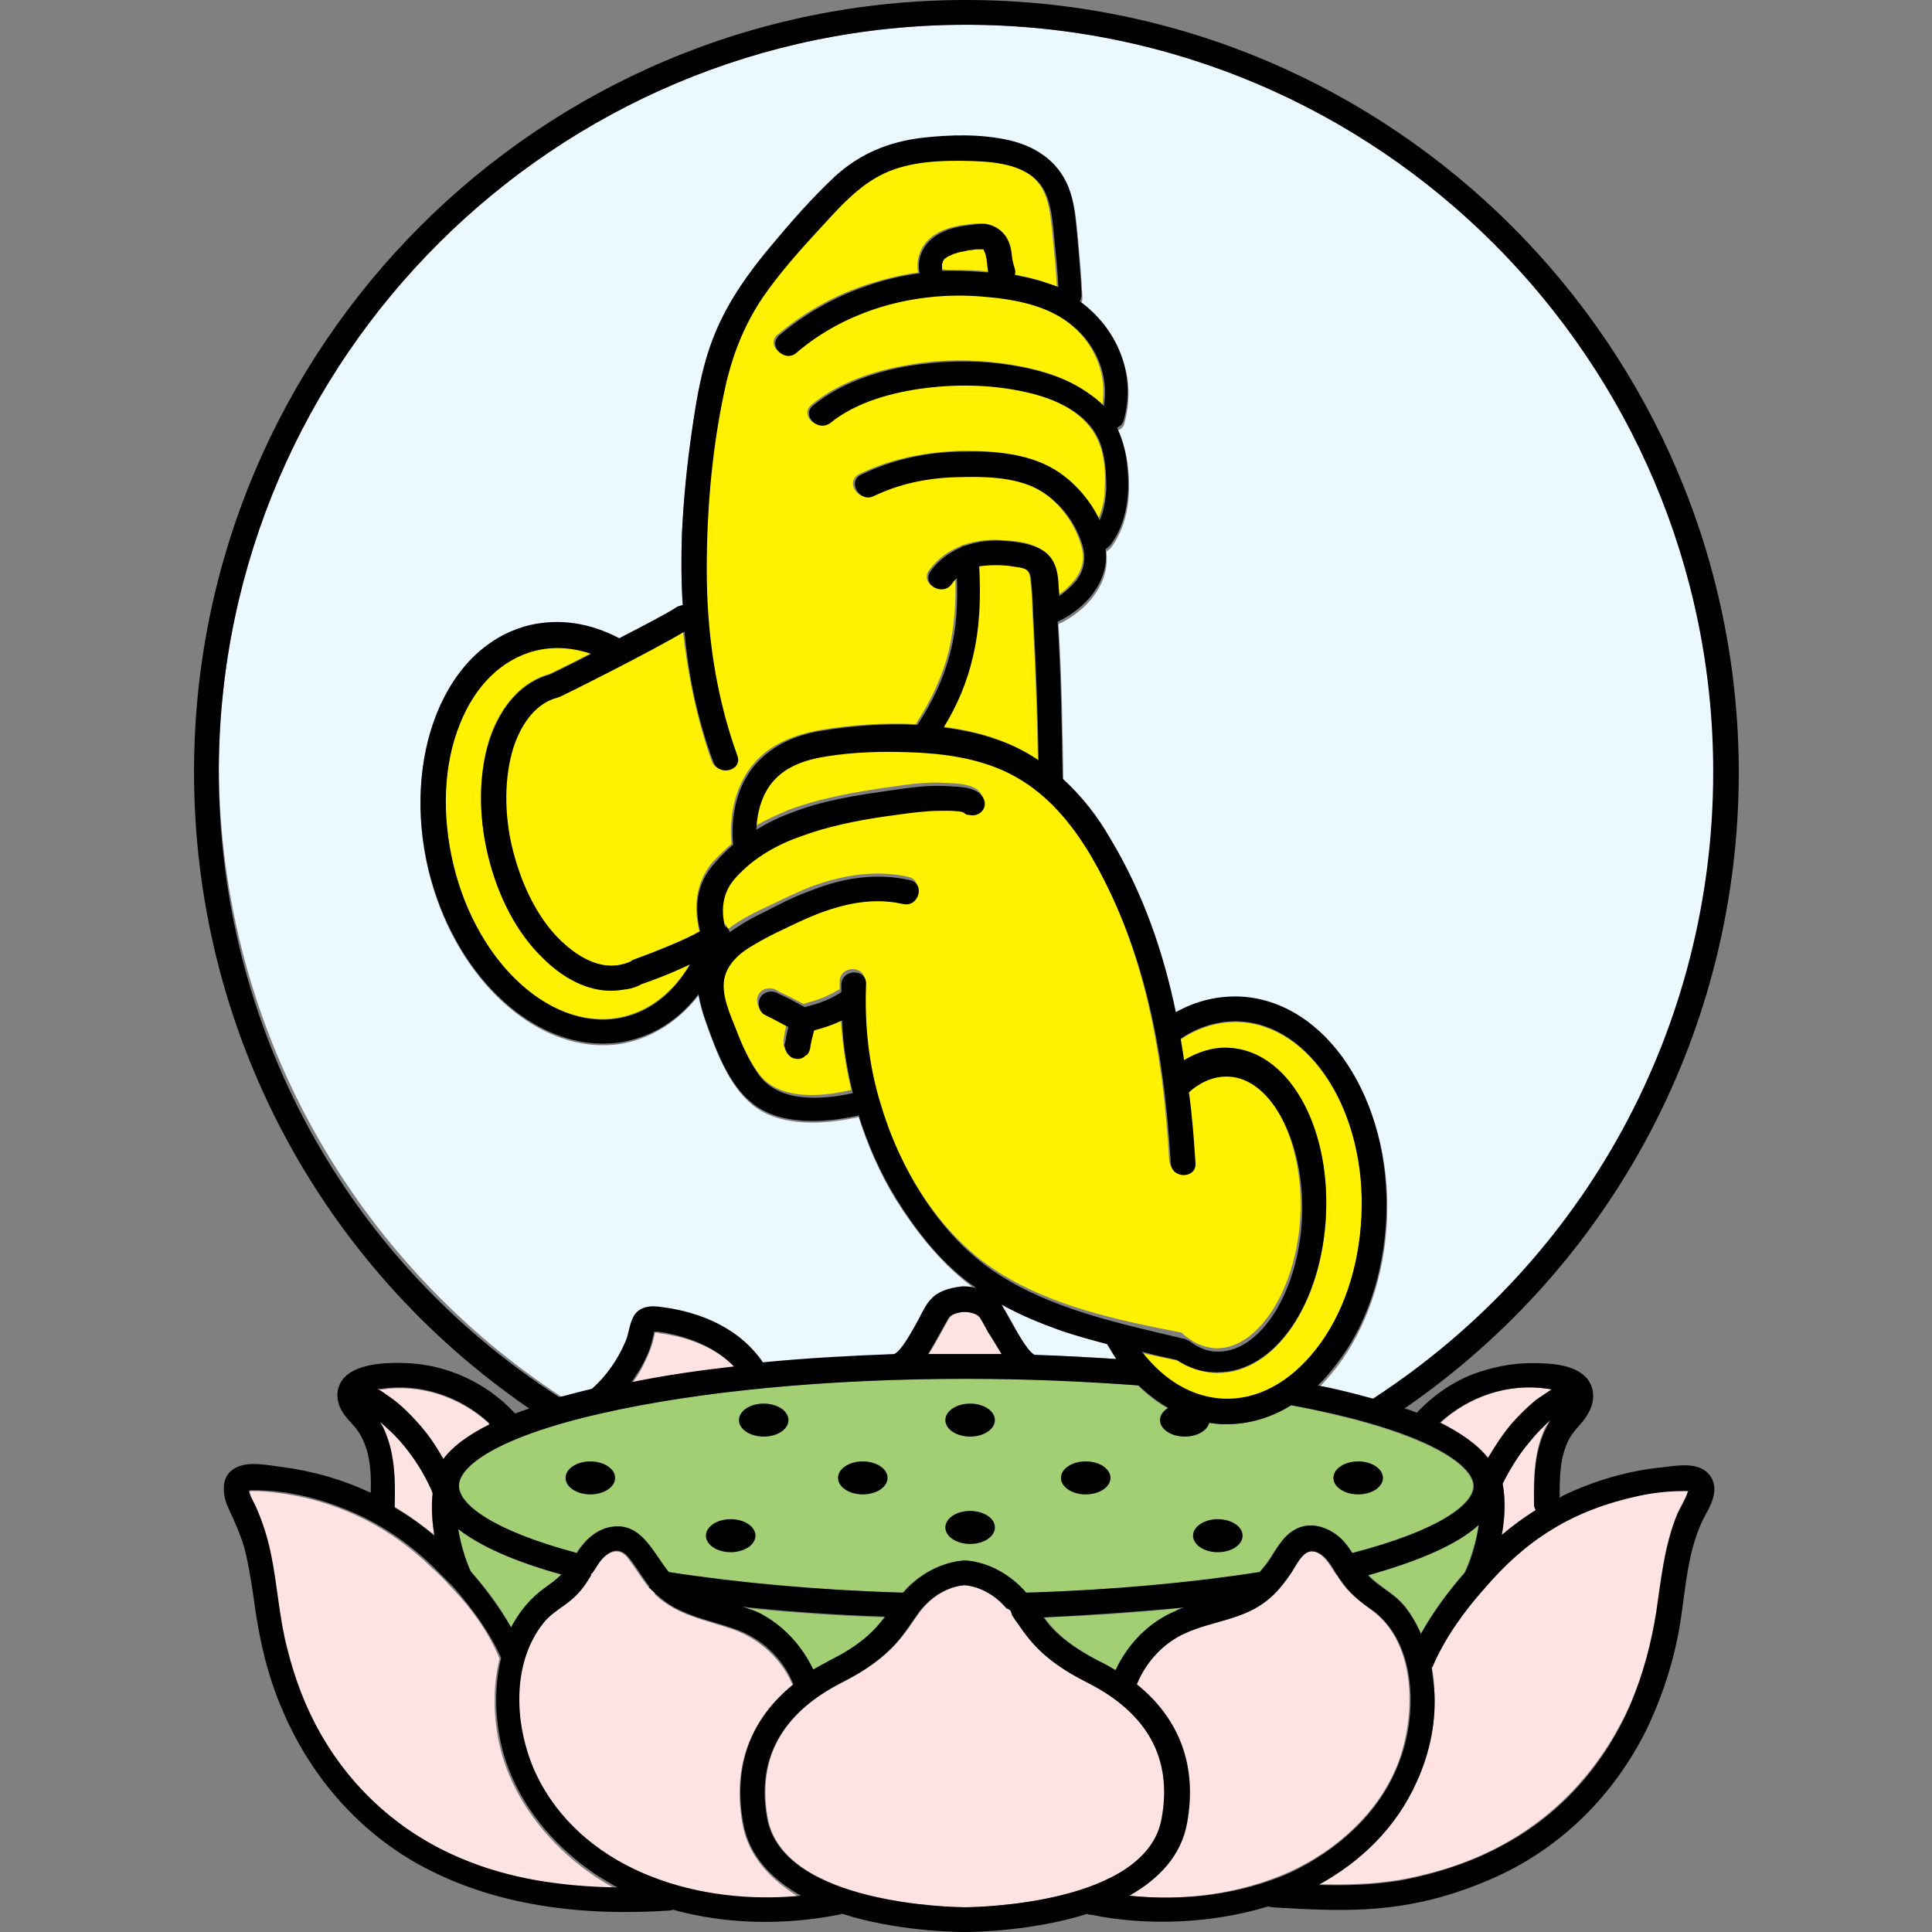 <?xml version="1.0" encoding="utf-8"?>
<!-- Generator: Adobe Illustrator 27.8.1, SVG Export Plug-In . SVG Version: 6.00 Build 0)  -->
<svg version="1.1" id="レイヤー_1" xmlns="http://www.w3.org/2000/svg" xmlns:xlink="http://www.w3.org/1999/xlink" x="0px"
	 y="0px" viewBox="0 0 234 234" style="enable-background:new 0 0 234 234;" xml:space="preserve">
<rect x="0" y="0" width="234" height="234" fill="#808080" stroke="none"/>
<style type="text/css">
	.st0{fill:none;}
	.st1{fill:#EBF8FF;}
	.st2{fill:#FFE3E3;}
	.st3{fill:#A2CE74;}
	.st4{fill:#FFF100;}
</style>
<g>
	<path d="M122,194.8"/>
	<polyline points="121.9,194.7 122.9,196 123.1,194.7 	"/>
	<path d="M79.5,193.2"/>
	<polyline points="78.6,192.2 78.6,192.3 79.4,193.1 79.5,193 79.5,192 	"/>
	<path d="M71.6,190.8"/>
	<path d="M71.9,190.3"/>
	<polyline points="71.6,190.8 71.9,190.3 71.5,190 	"/>
	<path d="M71.5,190.8c0,0.2,0.2-0.4,0.2-0.4l-0.2-0.4"/>
	<g>
		<path class="st0" d="M68.2,169.3C43.3,153.1,26.7,125,26.5,93c0,0.2,0,0.3,0,0.5c0,30.8,15.4,59.1,41.3,75.9
			C67.9,169.4,68.1,169.3,68.2,169.3z"/>
		<path class="st1" d="M125.3,164.1c3.4,0.1,6.7,0.3,9.9,0.5c-0.4-0.6-0.8-1.2-1.1-1.8c-1.8-0.5-3.7-1-5.5-1.6
			c-2.5-0.9-5-1.9-7.3-3.2c0.3,0.5,0.7,1.1,1.2,2C123.2,161.4,124.4,163.7,125.3,164.1z"/>
		<path class="st1" d="M68.2,169.3c1.1-0.3,2.3-0.6,3.5-0.9c1.7-1.5,3.1-3.5,4-5.6c0.4-1,0.4-2.2,1-3.1c0.7-1.3,2.1-1.4,3.4-1.2
			c4.8,0.6,9.5,2.7,12.3,6.7c5.2-0.5,10.5-0.8,15.9-1c0.9-0.5,2.1-2.8,2.9-4.1c0.7-1.3,1.1-2.1,1.6-2.6c1.2-1.2,3-1.4,3.7-1.5
			c0.1,0,0.2,0,0.3,0c0.1,0,0.7,0,1.4,0.2c-0.3-0.2-0.6-0.4-0.8-0.6c-3.6-2.8-6.5-6.5-8.9-10.3c-1.9-3.1-3.4-6.5-4.5-10
			c-4.1,0.9-9.5,1.3-12.9-1.5c-2.8-2.3-4.4-6.5-5.6-9.9c-0.4-1.1-0.7-2.2-0.9-3.3c-2.2,2.8-5.1,4.8-8.3,5.6
			c-1.1,0.3-2.2,0.4-3.3,0.4c-9.1,0-18.1-8.8-21.1-21.1c-1.6-6.6-1.2-13.3,1-18.9c2.3-5.7,6.3-9.5,11.3-10.7
			c3.5-0.8,7.2-0.3,10.8,1.6c2.9-1.5,5.8-3,7-3.8c0.2-0.1,0.4-0.2,0.7-0.2c-0.2-2.9-0.2-5.9-0.1-8.8c0.2-4.1,0.6-8.2,1.2-12.3
			c0.6-4.2,1.3-8.4,3-12.3c1.5-3.6,3.9-6.9,6.4-9.9c2.5-3,5.1-6,8.1-8.6c3-2.7,6.4-4.1,10.4-4.6c3.5-0.4,7.3-0.5,10.7,0.3
			c3.4,0.8,6.2,2.8,7.3,6.2c0.6,1.8,0.7,3.8,0.9,5.7c0.2,2.3,0.4,4.5,0.5,6.8c0,0.3,0,0.5-0.2,0.8c4.4,3.3,6.9,8.7,5.3,14.4
			c-0.1,0.5-0.4,0.8-0.8,0.9c0.6,1.3,1,2.7,1.2,4.3c0.4,3.4,0.1,7-2,9.9c-0.2,0.2-0.4,0.4-0.6,0.5c0.5,3.9-2.4,7.2-5.8,8.8
			c0.4,6.3,0.5,12.7,0.6,19c2.2,2.1,4.1,4.5,5.8,7.3c3.9,6.5,6.3,13.6,7.9,21c2.5-1.4,5.1-2.1,7.8-1.9c10.4,0.5,18.3,12.4,17.7,26.7
			c-0.3,6.8-2.5,13.2-6.1,17.9c-0.7,0.9-1.4,1.7-2.2,2.5c2.3,0.5,4.5,1,6.7,1.6c25.8-16.8,41.2-45.1,41.2-75.9
			C207.5,43.6,166.9,3,117,3C67.3,3,26.8,43.3,26.5,93C26.7,125,43.3,153.1,68.2,169.3z"/>
		<path class="st2" d="M118.7,159.5c-0.4-0.4-1.3-0.6-1.8-0.6c-0.6,0-1.5,0.2-1.8,0.6c-0.2,0.2-0.7,1.2-1.1,1.9
			c-0.5,0.9-1,1.8-1.5,2.6c1.5,0,3.1,0,4.6,0c1.4,0,2.9,0,4.3,0c-0.5-0.8-1-1.7-1.5-2.6C119.4,160.7,118.9,159.8,118.7,159.5z"/>
		<path class="st2" d="M79.3,161.4c0,0.1,0,0.1,0,0.2c-0.1,0.4-0.2,0.8-0.3,1.2c-0.3,1-0.8,2-1.3,3c-0.3,0.6-0.7,1.1-1.1,1.7
			c3.9-0.7,8-1.4,12.4-1.9c-2.3-2.4-5.8-3.7-9.1-4.1C79.8,161.4,79.5,161.4,79.3,161.4z"/>
		<path class="st2" d="M187.8,172c-0.9,0.8-1.8,1.7-2.5,2.6c-1.3,1.5-2.4,3.3-3.3,5.1c0,0,0,0,0,0c0.4,2.2,0.3,4.3-0.1,6.2
			c1.3-1.1,2.6-2.1,4.1-3c-0.1-0.2-0.2-0.4-0.2-0.7c-0.1-3.2,0-6.5,1.4-9.4C187.4,172.6,187.6,172.3,187.8,172z"/>
		<path class="st2" d="M180.3,176.6c0.8-1.5,1.8-2.9,2.9-4.2c0.9-1.1,1.9-2.1,3-2.9c0.6-0.4,1.2-0.9,1.8-1.2c-0.2,0-0.4,0-0.5-0.1
			c-4.7-0.7-9.5,0.9-13,4.1c0,0,0,0,0,0C177,173.6,179,175,180.3,176.6z"/>
		<path class="st2" d="M47.8,182.5c1.7,1,3.3,2.2,4.8,3.4c-0.3-1.5-0.4-3.3-0.2-5.1c0-0.1-0.1-0.2-0.1-0.3c-0.9-2.2-2.3-4.4-3.9-6.1
			c-0.7-0.8-1.5-1.6-2.4-2.3c0.1,0.2,0.3,0.5,0.4,0.7c1.4,2.9,1.5,6.2,1.4,9.4C47.8,182.3,47.8,182.4,47.8,182.5z"/>
		<path class="st2" d="M203.9,180.5c-1.9,0-3.7,0.2-5.5,0.6c-3.7,0.8-7.3,2.2-10.5,4.1c-3.1,1.9-5.8,4.4-8.1,7.1
			c-2.5,2.8-4.8,6-6.3,9.5c0,0.1-0.1,0.1-0.1,0.1c0.2,0.8,0.3,1.7,0.3,2.5c0.3,3.9-0.5,7.8-2.1,11.3c-2.5,5.6-6.8,9.7-11.9,12.5
			c3.2,0.1,6.5,0,9.7-0.5c4.5-0.8,8.9-2.2,12.8-4.4c6.9-3.8,12.1-9.8,15.3-17c1.5-3.5,2.5-7.3,3.1-11.1c0.6-4.1,1-8.2,2.6-12
			c0.4-0.8,0.9-1.6,1.2-2.5c0-0.1,0.1-0.2,0.1-0.3c0,0,0,0,0,0C204.3,180.6,204.1,180.5,203.9,180.5z"/>
		<path class="st2" d="M50.5,172.3c1.2,1.4,2.3,2.9,3.2,4.5c1.1-1.5,3.1-3,5.6-4.2c0-0.1-0.1-0.2-0.1-0.2c-3.5-3.2-8.3-4.8-13-4.1
			c-0.1,0-0.3,0-0.5,0.1c0.6,0.4,1.2,0.8,1.8,1.2C48.6,170.4,49.6,171.3,50.5,172.3z"/>
		<path class="st2" d="M140.8,220.2c1.3-7.2-1.8-12.7-9-16.4c-5.4-2.7-7.1-5.2-8.6-7.4c-0.2-0.2-0.3-0.5-0.5-0.7
			c-0.2-0.7-0.2-0.7-0.7-0.9c-2.3-2.7-5-2.8-5.1-2.8c-0.1,0-3.2,0.1-5.6,3.4c-0.2,0.3-0.5,0.7-0.7,1c-1.5,2.2-3.3,4.7-8.6,7.4
			c-7.3,3.7-10.3,9.2-9,16.4c1.9,10.5,22.7,10.8,23.9,10.8h0.1C118.1,231,138.9,230.7,140.8,220.2z"/>
		<path class="st2" d="M169.3,213.6c2.2-5.8,2.3-14.6-3.2-18.6c-1.5-1.1-2.8-2.1-3.8-3.6c-0.1-0.2-0.2-0.4-0.4-0.6
			c0,0,0-0.1-0.1-0.1c-0.7-1.1-1.5-2.6-2.8-2.8c-1.4-0.2-2.3,1.9-2.9,2.9c-0.9,1.3-1.9,2.5-3.2,3.4c-2.8,2-6.4,2.2-9.4,3.6
			c-2.7,1.2-4.8,3.5-5.9,6.2c5.2,4.2,7.4,9.9,6.1,16.7c-0.7,4.1-3.5,6.9-7,8.9c6.6,0.7,13.5-0.2,19.5-2.9
			C161.9,224.1,167,219.5,169.3,213.6z"/>
		<path class="st2" d="M61,213.2c-1.2-3.8-1.5-8.3-0.5-12.3c-1.3-3.2-3.4-6.1-5.8-8.6c-0.1-0.1-0.1-0.1-0.2-0.2
			c-0.7-0.8-1.5-1.6-2.3-2.3c-3-2.9-6.4-5.2-10.3-6.8c-3.4-1.4-7-2.2-10.7-2.4c-0.4,0-0.8,0-1.2,0c0.1,0.2,0.2,0.3-0.1,0
			c0.1,0.1,0.2,0.6,0.3,0.8c0.2,0.4,0.4,0.8,0.6,1.2c0.8,1.8,1.4,3.6,1.8,5.6c0.8,3.9,1,7.8,2,11.6c0.9,3.6,2.3,7.1,4.1,10.4
			c3.9,6.8,9.8,12,17,15c5.9,2.5,12.3,3.4,18.7,3.5C68.4,225.4,63.2,219.9,61,213.2z"/>
		<path class="st2" d="M89.9,220.8c-1.2-6.8,0.9-12.5,6.1-16.7c-1.3-3.1-3.9-5.5-7.1-6.7c-3.4-1.2-6.9-1.7-9.6-4.3
			c0.1-0.1,0.1-0.1-0.7-0.8c-0.9-1.1-1.6-2.3-2.5-3.5c-1.1-1.5-2.4-0.9-3.5,0.4c-0.3,0.4-0.6,0.8-0.8,1.2c-0.4,0.7-0.4-0.3-0.3,0.5
			c-0.6,0.9-1.2,1.9-2.1,2.7c-1.2,1.1-2.7,1.8-3.7,3.1c-4.1,5.3-3.4,13.6-0.4,19.2c6,11.1,19.5,15.1,31.5,13.9
			C93.4,227.7,90.6,224.9,89.9,220.8z"/>
		<path class="st2" d="M204.6,180.5C204.6,180.6,204.8,180.5,204.6,180.5L204.6,180.5z"/>
		<path class="st3" d="M98.5,202.3c0.6-0.4,1.3-0.8,2-1.1c3.9-2,5.5-3.6,6.7-5.3c-6-0.2-11.8-0.6-17.3-1.2c0.9,0.3,1.8,0.7,2.7,1.1
			C95.2,197.3,97.3,199.6,98.5,202.3z"/>
		<path class="st3" d="M133.2,201.2c0.7,0.4,1.3,0.7,2,1.1c1.5-3.2,4-5.8,7.3-7.2c0.3-0.1,0.7-0.3,1-0.4c-5.4,0.6-11.1,1-17,1.2
			C127.7,197.5,129.3,199.2,133.2,201.2z"/>
		<path class="st3" d="M55.5,180c0,2.1,3.8,5.3,14.3,8.1c0-0.1,0.1-0.1,0.1-0.2c1-1.5,2.5-2.8,4.3-3c3.4-0.4,4.8,3.2,6.7,5.5
			c8.4,1.4,18.2,2.2,28.4,2.5c3.3-3.8,7.3-3.9,7.5-3.9c0.2,0,4.2,0.1,7.4,3.9c10.2-0.3,19.9-1.1,28.3-2.5c0.3-0.3,0.6-0.7,0.9-1.1
			c1-1.4,1.8-3.1,3.3-4c1.7-1,3.6-0.5,5.1,0.6c0.8,0.6,1.4,1.4,1.9,2.2c10.8-2.8,14.7-6,14.7-8.1c0-2.6-5.8-6.7-22.1-9.8
			c-2.4,1.5-5.1,2.3-7.8,2.3c-0.2,0-0.4,0-0.6,0c-3.7-0.2-7.2-1.8-10.1-4.7c-6.7-0.5-13.7-0.8-20.9-0.8c-16.7,0-32.4,1.5-44.2,4.2
			C60,174.1,55.5,177.7,55.5,180z"/>
		<path class="st3" d="M169.8,194.1c1,1.1,1.7,2.4,2.3,3.7c1.5-2.6,3.3-5.1,5.3-7.4c0,0,0,0,0,0c0-0.1,1.2-2.6,1.7-5.8
			c-2.5,2.3-7,4.3-13.4,6.1C166.9,192,168.6,192.8,169.8,194.1z"/>
		<path class="st3" d="M57,190.3c1.9,2.1,3.6,4.3,4.9,6.8c1-1.8,2.3-3.5,4.1-4.8c0.7-0.5,1.4-1,2-1.6c-5.8-1.6-9.9-3.4-12.5-5.5
			C55.9,187.7,56.8,189.7,57,190.3z"/>
		<path class="st4" d="M88.6,102.2c-0.3-3.1,0.3-6.5,2.2-9.1c2-2.8,5.2-4.1,8.6-4.7c3.7-0.6,7.6-0.9,11.5-0.7c1.8-2.7,3.2-5.7,4-8.8
			c0.7-3,0.9-6,0.8-9c-0.2,0.2-0.4,0.4-0.6,0.7c-1.1,1.6-3.7,0.1-2.6-1.5c1-1.4,2.3-2.3,3.7-2.9c0.2-0.1,0.3-0.2,0.5-0.2
			c1.4-0.5,3-0.7,4.5-0.6c1.6,0.1,3.4,0.2,4.8,1.1c1.4,0.9,1.8,2.5,2,4c0,0.5,0.1,1.1,0.1,1.6c0.8-0.5,1.4-1.1,2-1.8
			c1.2-1.5,1.3-3,0.7-4.7c-0.9-2.7-2.9-5.2-5.4-6.5c-2.9-1.5-6.7-1.5-9.9-1.4c-3.4,0.1-6.8,0.8-9.9,2.3c-1.7,0.8-3.3-1.7-1.5-2.6
			c3.9-1.9,8.2-2.7,12.5-2.8c3.9,0,8.3,0.3,11.6,2.6c2,1.4,3.7,3.4,4.8,5.7c0.5-1.2,0.8-2.4,0.8-3.7c0.1-1.9,0-4-0.8-5.8
			c-1.5-3.5-5.4-5.2-8.9-6c-4-0.9-8.1-1.1-12.2-0.5c-3.9,0.5-8.3,1.7-11.5,4.2c-1.5,1.2-3.6-0.9-2.1-2.1c3.3-2.7,7.5-4.1,11.7-4.8
			c3.8-0.7,7.6-0.7,11.4-0.2c3.6,0.5,7.3,1.4,10.2,3.5c0.7,0.5,1.3,1.1,1.9,1.6c0,0,0,0,0,0c0.6-3.6-0.8-7.2-3.6-9.6
			c-3.1-2.7-7.4-3.3-11.4-3.7c-7.9-0.7-16.1,1.6-22.2,6.8c-1.5,1.2-3.6-0.9-2.1-2.1c3.1-2.6,6.6-4.6,10.4-5.9
			c2.1-0.7,4.3-1.3,6.6-1.6c-0.3-1.6,0.3-3.2,1.5-4.2c1.2-1,2.7-1.4,4.3-1.6c0.8-0.1,1.6-0.2,2.5-0.1c0.9,0.2,1.6,0.7,2.1,1.4
			c0.4,0.6,0.6,1.2,0.7,1.9c0.1,0.9,0.1,1.2,0.4,2c0.1,0.3,0.1,0.5,0,0.8c1.4,0.3,2.8,0.6,4.2,1.1c0.4,0.1,0.7,0.3,1.1,0.4
			c-0.1-2-0.3-3.9-0.5-5.9c-0.2-1.9-0.3-4.1-1.2-5.8c-1.6-3.1-5.7-3.5-8.8-3.6c-3.5-0.1-7.3,0.1-10.6,1.5c-3.2,1.5-5.5,4.2-7.9,6.8
			c-2.4,2.6-4.8,5.2-6.8,8.2c-2.1,3.1-3.6,6.5-4.4,10.2c-1.7,7.4-2.4,15.3-2.4,22.8c0,7.7,1.1,15.2,3.7,22.5
			c0.7,1.8-2.2,2.6-2.9,0.8c-1.8-5.1-2.9-10.4-3.5-15.8c-3.9,2.3-14.6,7.6-15.1,7.9c0,0,0,0,0,0c-0.1,0-0.2,0.1-0.3,0.1
			c-2.4,0.6-4.3,2.7-5.3,6C61,94,61,98.4,62,102.9s3.1,8.4,5.8,11c2.5,2.5,5.1,3.5,7.5,2.9c0.4-0.1,0.8-0.2,1.1-0.4c0,0,0,0,0,0
			c0,0,0.1,0,0.1-0.1c3-1.1,6.5-2.5,8.2-3.5c-0.7-3-0.5-5.9,1.7-8.5C87.1,103.6,87.8,102.9,88.6,102.2z"/>
		<path class="st4" d="M66.6,81.6c0.4-0.2,2.5-1.2,5-2.5c-2.2-0.8-4.5-0.9-6.7-0.4c-4,1-7.3,4.1-9.2,8.9c-2,5-2.3,11-0.8,17
			c2.9,12.3,12.2,20.6,20.7,18.5c3.2-0.8,6-3,8-6.4c-2.3,1-4.7,2-5.9,2.4c-0.5,0.3-1.1,0.5-1.7,0.6c-0.7,0.2-1.3,0.2-2,0.2
			c-2.8,0-5.7-1.4-8.3-4c-3-3-5.4-7.4-6.6-12.4c-1.2-5-1.1-10,0.2-14.1C60.7,85.3,63.3,82.5,66.6,81.6z"/>
		<path class="st4" d="M119,30.1C119,30.1,119,30.1,119,30.1C119,30.2,119,30.2,119,30.1C119,30.1,119,30.1,119,30.1z"/>
		<path class="st4" d="M143.8,162c0.1,0,0.2,0.1,0.3,0.2c1,0.7,2,1,3.1,1.1c0.1,0,0.2,0,0.2,0c5.1,0,9.7-7.3,10.1-16.2
			c0.4-9-3.7-16.8-8.9-17.1c-2-0.1-3.6,0.9-4.8,1.9c0.3,2.9,0.6,5.8,0.8,8.6c0.1,1.9-2.9,1.9-3,0c-0.4-6.9-1.2-13.7-2.9-20.4
			c-1.5-5.9-3.7-11.7-6.8-16.9c-3-5.1-7-9.2-12.8-11.1c-3.1-1-6.3-1.4-9.5-1.4c-3.2-0.1-6.5,0.1-9.6,0.5c-2.6,0.4-5.4,1.3-7,3.6
			c-1.1,1.6-1.5,3.4-1.6,5.3c1.3-0.8,2.7-1.4,4.1-2c4-1.5,8.2-2.2,12.4-2.8c2.1-0.3,4.2-0.6,6.3-0.5c1.5,0.1,4.2,0,4.8,1.7
			c0.4,1.1-0.8,2.1-1.8,1.8c0,0,0,0-0.1,0c-0.2-0.1-0.5-0.2-0.6-0.3c-0.7-0.2-1.6-0.2-2.2-0.2c-0.8,0-1.7,0-2.5,0.1
			c-1.6,0.1-3.3,0.4-4.9,0.6c-3.4,0.5-6.8,1.1-10.1,2.4c-2.9,1.1-5.7,2.7-7.8,4.9c-1.7,1.9-1.9,3.9-1.4,6c0.1,0,0.1,0.1,0.2,0.1
			c0.2,0.2,0.3,0.4,0.4,0.6c1.3-1,2.8-1.8,4.3-2.5c1.9-0.9,3.7-1.8,5.7-2.6c3.8-1.4,7.8-2.1,11.8-1.2c1.9,0.4,1.1,3.3-0.8,2.9
			c-4.3-1-8.6,0.3-12.5,2.1c-1.9,0.9-3.9,1.8-5.7,2.9c-1.6,1-3.2,2.3-3.5,4.2c-0.3,2,0.7,4.3,1.5,6.1c0.8,1.9,1.6,3.8,2.8,5.5
			c2.4,3.4,7.6,3,11.3,2.1c-0.7-2.9-1.1-5.8-1.3-8.8c-1.1,0.5-2.2,0.9-3.4,1.2c-0.2,0.8-0.4,1.5-0.5,2.3c-0.1,0.3-0.2,0.5-0.4,0.7
			c-0.1,0.1-0.2,0.2-0.3,0.2c-0.3,0.2-0.8,0.2-1.2,0.2c-0.4-0.1-0.7-0.4-0.9-0.7c-0.1-0.2-0.2-0.4-0.2-0.6c0-0.2,0-0.4,0-0.6
			c0.1-0.6,0.2-1.3,0.4-1.9c-0.1-0.1-0.3-0.1-0.4-0.2c-0.8-0.4-1.6-0.8-2.5-1.3c-0.7-0.4-0.9-1.4-0.5-2.1c0.4-0.7,1.4-0.9,2.1-0.5
			c0.7,0.4,1.4,0.7,2.2,1.1c0.4,0.2,0.7,0.4,1.1,0.6c0.1,0,0.3-0.1,0.3-0.1c1.5-0.4,2.6-0.8,3.9-1.6c0.1,0,0.2-0.1,0.2-0.1
			c0-0.3,0-0.7,0-1c0.1-1.9,3.1-1.9,3,0c-0.2,4.8,0.3,9.7,1.7,14.3c2.3,7.9,7.1,16.1,14.1,20.7c6.7,4.4,14.9,6.1,22.6,7.6
			C143.5,161.8,143.7,161.9,143.8,162z"/>
		<path class="st4" d="M117.5,30.2C117.5,30.2,117.5,30.2,117.5,30.2C117.4,30.2,117.4,30.2,117.5,30.2z"/>
		<path class="st4" d="M148.1,169.5c4.1,0.2,8.1-2,11.3-6c3.3-4.2,5.2-9.9,5.5-16.1c0.6-12.6-6.1-23.2-14.8-23.6
			c-2.4-0.1-4.9,0.6-7.1,2.1c0.2,0.9,0.3,1.8,0.4,2.6c1.7-1.1,3.5-1.6,5.4-1.5c7.1,0.3,12.3,9.2,11.8,20.2
			c-0.5,10.8-6.2,19.1-13.1,19.1c-0.1,0-0.3,0-0.4,0c-1.6-0.1-3.1-0.6-4.5-1.5c0,0,0,0,0,0c-1.4-0.3-2.8-0.6-4.2-0.9
			C141,167.3,144.4,169.3,148.1,169.5z"/>
		<path class="st4" d="M114.2,88c2.1,0.3,4.2,0.7,6.2,1.4c2,0.7,3.7,1.6,5.3,2.6c-0.1-5.6-0.3-11.1-0.6-16.7
			c-0.1-1.6-0.1-3.3-0.3-4.9c-0.1-0.6-0.1-1.2-0.6-1.5c-0.5-0.3-1.2-0.3-1.7-0.4c-1.2-0.2-2.6-0.3-4,0c0.2,3.7,0.1,7.5-0.8,11.1
			C117,82.6,115.8,85.4,114.2,88z"/>
		<path class="st4" d="M119.1,30.2C119.1,30.2,119.1,30.2,119.1,30.2C119,30.2,119,30.2,119.1,30.2C119,30.2,119.1,30.2,119.1,30.2z
			"/>
		<path class="st4" d="M115.5,32.7c1.4,0,2.8,0,4.2,0.2c-0.1-0.5-0.2-1-0.2-1.5c0,0,0,0,0,0c0,0,0,0,0-0.1c0-0.1,0-0.3-0.1-0.4
			c0-0.1-0.1-0.2-0.1-0.4c0,0,0,0,0,0c0,0,0,0,0,0c0,0-0.1-0.1-0.1-0.2c0,0-0.1-0.1-0.1-0.2c0,0,0,0,0,0c0.1,0.1,0,0,0,0
			c0,0,0,0,0,0c0,0-0.1,0-0.1,0c-0.1,0-0.3,0-0.3,0c-0.1,0-0.2,0-0.4,0c-0.3,0-0.5,0.1-0.8,0.1c-0.1,0-0.1,0-0.2,0
			c-0.1,0-0.2,0-0.4,0.1c-0.3,0.1-0.6,0.1-0.9,0.2c-0.2,0.1-0.4,0.1-0.6,0.2c0,0-0.2,0.1-0.2,0.1c-0.1,0.1-0.2,0.1-0.4,0.2
			c0,0,0,0-0.1,0c0,0,0,0,0,0c-0.1,0.1-0.2,0.1-0.2,0.2c0,0-0.2,0.2-0.2,0.2c0,0.1-0.1,0.2-0.1,0.2c0,0,0,0,0,0c0,0,0,0,0,0
			c0,0.1-0.1,0.2-0.1,0.3c0,0,0,0,0,0c0,0,0,0,0,0.1c0,0,0,0.1,0,0.1c0,0,0,0,0,0c0,0.2,0,0.3,0,0.5C114.6,32.7,115,32.7,115.5,32.7
			z"/>
		<path d="M201.5,177.7c-4.2,0.4-8.3,1.6-12.1,3.4c-0.2,0.1-0.3,0.2-0.5,0.3c0-2.4,0-5,1.2-7.2c0.6-1.1,1.7-1.9,2.3-3.1
			c0.7-1.2,0.8-2.7,0-3.9c-1.4-2-4.7-2.1-6.9-2.1c-2.4,0-4.8,0.5-7,1.3c-2.6,1-4.9,2.6-6.8,4.6c0,0,0,0-0.1,0.1
			c-0.5-0.2-1-0.4-1.5-0.5c25.4-17.5,40.5-46.1,40.5-77.1C210.5,41.9,168.6,0,117,0S23.5,41.9,23.5,93.5c0,31,15.1,59.6,40.6,77.1
			c-0.6,0.2-1.2,0.4-1.7,0.6c-0.1-0.1-0.1-0.1-0.2-0.2c-3.3-3.5-8-5.7-12.9-5.9c-2.2-0.1-5.3,0-7.1,1.3c-1.1,0.8-1.6,2.2-1.2,3.5
			c0.3,1.3,1.4,2.2,2.2,3.2c1.6,2.2,1.8,5,1.7,7.7c-3.4-1.6-6.9-2.6-10.6-3.1c-1.7-0.2-4.2-0.8-5.8,0.1c-1.7,0.9-1.6,2.9-1,4.5
			c0.9,2,1.8,3.8,2.3,6c0.5,2.2,0.8,4.4,1.1,6.5c0.6,4.2,1.6,8.4,3.3,12.3c3.3,7.8,8.9,14.4,16.3,18.6c9.3,5.2,20.1,6.4,30.6,5.7
			c0.2,0,0.3-0.1,0.4-0.1c6.5,1.8,13.5,1.9,20.1,0.6c0.2,0,0.3-0.1,0.4-0.1c6.6,2.1,13.7,2.2,14.8,2.2c0.1,0,0.1,0,0.1,0
			c1.1,0,8.1-0.1,14.8-2.2c0.1,0.1,0.2,0.1,0.4,0.1c6.8,1.4,14.6,1.1,21.5-1c0.1,0,0.3,0.1,0.4,0.1c5,0.3,10,0.6,15-0.1
			c4.5-0.6,8.9-2,13.1-4c7.8-3.8,13.9-10.2,17.6-18c1.8-3.9,3.1-8,3.8-12.3c0.7-4.4,0.9-9.2,3.1-13.2c0.8-1.4,1.6-3.2,0.5-4.7
			C205.8,177,203.2,177.5,201.5,177.7z M174.4,172.3c3.5-3.2,8.3-4.8,13-4.1c0.1,0,0.3,0,0.5,0.1c-0.6,0.4-1.2,0.8-1.8,1.2
			c-1.1,0.9-2.1,1.9-3,2.9c-1.1,1.3-2,2.7-2.9,4.2C179,175,177,173.6,174.4,172.3C174.4,172.3,174.4,172.3,174.4,172.3z
			 M185.8,182.2c0,0.3,0.1,0.5,0.2,0.7c-1.4,0.9-2.8,1.9-4.1,3c0.3-1.9,0.5-4,0.1-6.2c0,0,0,0,0,0c0.9-1.8,2-3.6,3.3-5.1
			c0.7-0.9,1.6-1.8,2.5-2.6c-0.2,0.3-0.4,0.6-0.5,0.9C185.8,175.8,185.8,179.1,185.8,182.2z M26.5,93.5c0-0.2,0-0.3,0-0.5
			C26.8,43.3,67.3,3,117,3c49.9,0,90.5,40.6,90.5,90.5c0,30.8-15.4,59.1-41.2,75.9c-2.2-0.6-4.5-1.2-6.7-1.6
			c0.8-0.7,1.5-1.6,2.2-2.5c3.7-4.7,5.8-11,6.1-17.9c0.6-14.3-7.3-26.2-17.7-26.7c-2.7-0.1-5.3,0.5-7.8,1.9c-1.5-7.4-4-14.5-7.9-21
			c-1.6-2.8-3.5-5.2-5.8-7.3c-0.1-6.3-0.2-12.7-0.6-19c3.4-1.6,6.3-4.9,5.8-8.8c0.2-0.1,0.4-0.3,0.6-0.5c2.1-2.8,2.4-6.5,2-9.9
			c-0.2-1.6-0.6-3-1.2-4.3c0.4-0.2,0.7-0.5,0.8-0.9c1.6-5.7-0.9-11.2-5.3-14.4c0.1-0.2,0.2-0.5,0.2-0.8c-0.1-2.3-0.3-4.5-0.5-6.8
			c-0.2-1.9-0.3-3.9-0.9-5.7c-1.1-3.4-3.9-5.4-7.3-6.2c-3.5-0.8-7.2-0.7-10.7-0.3c-4,0.5-7.4,1.9-10.4,4.6C98.3,24,95.7,27,93.2,30
			c-2.5,3-4.8,6.2-6.4,9.9c-1.7,3.9-2.4,8.1-3,12.3c-0.6,4.1-1,8.2-1.2,12.3c-0.1,2.9-0.1,5.9,0.1,8.8c-0.2,0-0.5,0.1-0.7,0.2
			c-1.2,0.8-4.1,2.3-7,3.8c-3.6-1.9-7.3-2.4-10.8-1.6c-5,1.2-9,5-11.3,10.7c-2.2,5.5-2.6,12.2-1,18.9c3,12.4,12,21.1,21.1,21.1
			c1.1,0,2.2-0.1,3.3-0.4c3.3-0.8,6.1-2.7,8.3-5.6c0.2,1.1,0.5,2.2,0.9,3.3c1.2,3.4,2.7,7.6,5.6,9.9c3.4,2.8,8.9,2.4,12.9,1.5
			c1.1,3.5,2.6,6.9,4.5,10c2.4,3.9,5.3,7.6,8.9,10.3c0.3,0.2,0.6,0.4,0.8,0.6c-0.7-0.2-1.3-0.2-1.4-0.2c-0.1,0-0.2,0-0.3,0
			c-0.7,0.1-2.6,0.3-3.7,1.5c-0.5,0.5-0.9,1.2-1.6,2.6c-0.8,1.4-2,3.7-2.9,4.1c-5.4,0.2-10.8,0.5-15.9,1c-2.8-4.1-7.5-6.1-12.3-6.7
			c-1.3-0.2-2.7-0.1-3.4,1.2c-0.5,1-0.5,2.1-1,3.1c-0.9,2.1-2.3,4.1-4,5.6c-1.2,0.3-2.4,0.6-3.5,0.9c-0.2,0-0.3,0.1-0.5,0.1
			C41.9,152.6,26.5,124.3,26.5,93.5z M121.3,158c2.3,1.3,4.8,2.3,7.3,3.2c1.8,0.6,3.6,1.1,5.5,1.6c0.4,0.6,0.7,1.2,1.1,1.8
			c-3.2-0.2-6.6-0.4-9.9-0.5c-0.9-0.5-2.1-2.8-2.9-4.1C121.9,159.1,121.6,158.5,121.3,158z M121.3,164c-1.4,0-2.9,0-4.3,0
			c-1.5,0-3.1,0-4.6,0c0.5-0.8,1-1.7,1.5-2.6c0.4-0.7,0.9-1.7,1.1-1.9c0.4-0.4,1.3-0.6,1.8-0.6c0.6,0,1.5,0.2,1.8,0.6
			c0.2,0.2,0.7,1.2,1.1,1.9C120.3,162.3,120.8,163.2,121.3,164z M120.7,154.2c-7-4.6-11.8-12.8-14.1-20.7c-1.4-4.6-1.9-9.5-1.7-14.3
			c0.1-1.9-2.9-1.9-3,0c0,0.3,0,0.7,0,1c-0.1,0-0.2,0.1-0.2,0.1c-1.3,0.8-2.4,1.2-3.9,1.6c0,0-0.2,0-0.3,0.1
			c-0.4-0.2-0.7-0.4-1.1-0.6c-0.7-0.4-1.4-0.7-2.2-1.1c-0.7-0.4-1.7-0.2-2.1,0.5c-0.4,0.7-0.2,1.7,0.5,2.1c0.8,0.4,1.6,0.8,2.5,1.3
			c0.1,0.1,0.3,0.1,0.4,0.2c-0.2,0.6-0.3,1.3-0.4,1.9c-0.1,0.2-0.1,0.4,0,0.6c0,0.2,0.1,0.4,0.2,0.6c0.2,0.3,0.5,0.6,0.9,0.7
			c0.4,0.1,0.8,0.1,1.2-0.2c0.1-0.1,0.2-0.2,0.3-0.2c0.2-0.2,0.3-0.4,0.4-0.7c0.1-0.8,0.3-1.5,0.5-2.3c1.2-0.3,2.3-0.7,3.4-1.2
			c0.1,3,0.6,5.9,1.3,8.8c-3.7,0.8-8.8,1.2-11.3-2.1c-1.2-1.6-2.1-3.6-2.8-5.5c-0.7-1.8-1.8-4.1-1.5-6.1c0.3-1.9,1.9-3.3,3.5-4.2
			c1.8-1.1,3.8-2,5.7-2.9c3.9-1.8,8.2-3.1,12.5-2.1c1.9,0.4,2.7-2.5,0.8-2.9c-4-0.9-8-0.3-11.8,1.2c-2,0.7-3.8,1.6-5.7,2.6
			c-1.5,0.7-2.9,1.5-4.3,2.5c-0.1-0.2-0.2-0.5-0.4-0.6c-0.1,0-0.1-0.1-0.2-0.1c-0.5-2.1-0.3-4.2,1.4-6c2.1-2.3,4.9-3.9,7.8-4.9
			c3.2-1.2,6.7-1.9,10.1-2.4c1.6-0.2,3.3-0.5,4.9-0.6c0.8-0.1,1.7-0.1,2.5-0.1c0.6,0,1.6,0,2.2,0.2c0.2,0.2,0.4,0.3,0.6,0.3
			c0,0,0,0,0.1,0c1.1,0.3,2.2-0.7,1.8-1.8c-0.6-1.7-3.2-1.6-4.8-1.7c-2.1-0.1-4.2,0.2-6.3,0.5c-4.2,0.6-8.4,1.2-12.4,2.8
			c-1.4,0.5-2.8,1.2-4.1,2c0.1-1.9,0.5-3.7,1.6-5.3c1.6-2.3,4.3-3.2,7-3.6c3.1-0.5,6.4-0.6,9.6-0.5c3.2,0.1,6.4,0.4,9.5,1.4
			c5.8,1.8,9.7,5.9,12.8,11.1c3.1,5.3,5.3,11,6.8,16.9c1.7,6.7,2.5,13.5,2.9,20.4c0.1,1.9,3.1,1.9,3,0c-0.2-2.9-0.4-5.8-0.8-8.6
			c1.1-1,2.8-2,4.8-1.9c5.2,0.2,9.3,8,8.9,17.1c-0.4,8.9-5,16.2-10.1,16.2c-0.1,0-0.2,0-0.2,0c-1.1,0-2.1-0.4-3.1-1.1
			c-0.1-0.1-0.2-0.1-0.3-0.2c-0.1-0.1-0.3-0.1-0.4-0.2C135.6,160.3,127.4,158.6,120.7,154.2z M84.8,112.8c-1.7,1-5.2,2.4-8.2,3.5
			c0,0-0.1,0-0.1,0.1c0,0,0,0,0,0c-0.4,0.2-0.7,0.3-1.1,0.4c-2.4,0.6-5-0.5-7.5-2.9c-2.7-2.6-4.7-6.6-5.8-11s-1-8.9,0.1-12.4
			c1.1-3.3,3-5.4,5.3-6c0.1,0,0.2-0.1,0.3-0.1c0,0,0,0,0,0c0.5-0.2,11.1-5.5,15.1-7.9c0.5,5.4,1.6,10.7,3.5,15.8
			c0.7,1.8,3.6,1,2.9-0.8c-2.6-7.2-3.7-14.8-3.7-22.5c0-7.6,0.7-15.4,2.4-22.8c0.9-3.7,2.3-7.1,4.4-10.2c2-2.9,4.4-5.6,6.8-8.2
			c2.3-2.5,4.7-5.3,7.9-6.8c3.2-1.5,7.1-1.6,10.6-1.5c3.1,0.1,7.2,0.5,8.8,3.6c0.9,1.8,1,3.9,1.2,5.8c0.2,2,0.4,3.9,0.5,5.9
			c-0.4-0.2-0.7-0.3-1.1-0.4c-1.3-0.5-2.7-0.8-4.2-1.1c0.1-0.2,0.1-0.5,0-0.8c-0.3-0.9-0.3-1.2-0.4-2c-0.1-0.7-0.3-1.3-0.7-1.9
			c-0.5-0.7-1.2-1.2-2.1-1.4c-0.8-0.2-1.6,0-2.5,0.1c-1.6,0.2-3.1,0.6-4.3,1.6c-1.2,1-1.9,2.6-1.5,4.2c-2.2,0.3-4.4,0.8-6.6,1.6
			c-3.8,1.3-7.3,3.3-10.4,5.9c-1.5,1.3,0.7,3.4,2.1,2.1c6.1-5.2,14.3-7.4,22.2-6.8c4,0.3,8.3,1,11.4,3.7c2.8,2.4,4.2,6,3.6,9.6
			c0,0,0,0,0,0c-0.5-0.6-1.2-1.1-1.9-1.6c-3-2.1-6.7-3-10.2-3.5c-3.8-0.5-7.6-0.4-11.4,0.2c-4.1,0.7-8.4,2.1-11.7,4.8
			c-1.5,1.2,0.6,3.3,2.1,2.1c3.1-2.5,7.5-3.7,11.5-4.2c4-0.5,8.2-0.4,12.2,0.5c3.5,0.8,7.4,2.4,8.9,6c0.7,1.8,0.8,3.9,0.8,5.8
			c-0.1,1.3-0.3,2.6-0.8,3.7c-1.1-2.3-2.8-4.3-4.8-5.7c-3.3-2.3-7.7-2.7-11.6-2.6c-4.3,0-8.6,0.9-12.5,2.8c-1.7,0.8-0.2,3.4,1.5,2.6
			c3.1-1.5,6.5-2.2,9.9-2.3c3.2-0.1,7-0.1,9.9,1.4c2.5,1.3,4.5,3.8,5.4,6.5c0.6,1.7,0.4,3.3-0.7,4.7c-0.6,0.7-1.3,1.3-2,1.8
			c0-0.5-0.1-1.1-0.1-1.6c-0.1-1.6-0.5-3.1-2-4c-1.4-0.8-3.2-1-4.8-1.1c-1.5-0.1-3.1,0.1-4.5,0.6c-0.2,0-0.4,0.1-0.5,0.2
			c-1.4,0.6-2.7,1.5-3.7,2.9c-1.1,1.6,1.5,3.1,2.6,1.5c0.2-0.3,0.4-0.5,0.6-0.7c0.1,3,0,6-0.8,9c-0.8,3.2-2.2,6.1-4,8.8
			c-3.9-0.2-7.8,0.1-11.5,0.7c-3.3,0.5-6.5,1.9-8.6,4.7c-1.9,2.6-2.5,6-2.2,9.1c-0.8,0.7-1.5,1.4-2.2,2.2
			C84.3,107,84.1,109.9,84.8,112.8z M59.1,103.6c1.2,5,3.5,9.4,6.6,12.4c2.6,2.6,5.5,4,8.3,4c0.7,0,1.3-0.1,2-0.2
			c0.6-0.1,1.2-0.3,1.7-0.6c1.2-0.4,3.6-1.3,5.9-2.4c-2,3.4-4.7,5.6-8,6.4c-8.5,2-17.8-6.3-20.7-18.5c-1.4-6-1.2-12.1,0.8-17
			c1.9-4.8,5.2-7.9,9.2-8.9c2.1-0.5,4.4-0.4,6.7,0.4c-2.5,1.3-4.6,2.3-5,2.5c-3.3,0.9-5.9,3.7-7.3,7.9C58,93.6,57.9,98.6,59.1,103.6
			z M114.1,32.2C114.1,32.2,114.1,32.2,114.1,32.2c0-0.1,0-0.1,0-0.1c0,0,0-0.1,0-0.1c0,0,0,0,0,0c0-0.1,0.1-0.2,0.1-0.3
			c0,0,0,0,0,0c0,0,0,0,0,0c0-0.1,0.1-0.2,0.1-0.2c0,0,0.1-0.2,0.2-0.2c0.1-0.1,0.2-0.1,0.2-0.2c0,0,0,0,0,0c0,0,0,0,0.1,0
			c0.1-0.1,0.2-0.1,0.4-0.2c0,0,0.2-0.1,0.2-0.1c0.2-0.1,0.4-0.1,0.6-0.2c0.3-0.1,0.6-0.1,0.9-0.2c0.1,0,0.2,0,0.4-0.1
			c0.1,0,0.1,0,0.2,0c0.3,0,0.5-0.1,0.8-0.1c0.1,0,0.2,0,0.4,0c0,0,0.3,0,0.3,0c0,0,0.1,0,0.1,0c0,0,0,0,0,0c0,0,0,0,0,0
			c0,0,0.1,0,0.1,0c-0.1,0-0.1,0-0.1,0c0.1,0.1,0.1,0.2,0.1,0.2c0,0.1,0.1,0.1,0.1,0.2c0,0,0,0,0,0c0,0,0,0,0,0
			c0,0.1,0.1,0.2,0.1,0.4c0,0.1,0.1,0.3,0.1,0.4c0,0,0,0.1,0,0.1c0,0,0,0,0,0c0.1,0.5,0.1,1,0.2,1.5c-1.4-0.1-2.8-0.2-4.2-0.2
			c-0.5,0-0.9,0-1.4,0C114.1,32.6,114.1,32.4,114.1,32.2z M117.5,30.2C117.5,30.2,117.5,30.2,117.5,30.2
			C117.4,30.2,117.4,30.2,117.5,30.2z M118.6,68.6c1.3-0.2,2.8-0.2,4,0c0.5,0.1,1.2,0.1,1.7,0.4c0.5,0.3,0.6,0.9,0.6,1.5
			c0.2,1.6,0.2,3.3,0.3,4.9c0.3,5.5,0.5,11.1,0.6,16.7c-1.6-1.1-3.4-2-5.3-2.6c-2-0.7-4.1-1.1-6.2-1.4c1.6-2.6,2.8-5.4,3.5-8.4
			C118.7,76,118.8,72.3,118.6,68.6z M142.5,164.7C142.5,164.7,142.6,164.7,142.5,164.7c1.4,0.9,3,1.5,4.6,1.5c0.1,0,0.3,0,0.4,0
			c6.9,0,12.6-8.3,13.1-19.1c0.5-11-4.7-19.9-11.8-20.2c-1.9-0.1-3.7,0.5-5.4,1.5c-0.1-0.9-0.3-1.8-0.4-2.6c2.2-1.5,4.7-2.2,7.1-2.1
			c8.7,0.4,15.4,11,14.8,23.6c-0.3,6.2-2.2,11.9-5.5,16.1c-3.2,4.1-7.2,6.2-11.3,6c-3.7-0.2-7.1-2.2-9.8-5.7
			C139.7,164.1,141.1,164.4,142.5,164.7z M88.9,165.5c-4.4,0.5-8.5,1.1-12.4,1.9c0.4-0.6,0.7-1.1,1.1-1.7c0.5-0.9,1-1.9,1.3-3
			c0.1-0.4,0.2-0.8,0.3-1.2c0-0.1,0-0.1,0-0.2c0.2,0,0.5,0,0.6,0C83.2,161.8,86.6,163.1,88.9,165.5z M72.8,171.2
			c11.8-2.7,27.5-4.2,44.2-4.2c7.2,0,14.2,0.3,20.9,0.8c2.9,2.8,6.4,4.5,10.1,4.7c0.2,0,0.4,0,0.6,0c2.7,0,5.4-0.8,7.8-2.3
			c16.3,3,22.1,7.2,22.1,9.8c0,2.1-3.9,5.3-14.7,8.1c-0.5-0.8-1.1-1.6-1.9-2.2c-1.5-1.1-3.4-1.6-5.1-0.6c-1.6,0.9-2.3,2.6-3.3,4
			c-0.3,0.4-0.6,0.7-0.9,1.1c-8.4,1.3-18.2,2.2-28.3,2.5c-3.3-3.8-7.2-3.9-7.4-3.9c-0.2,0-4.2,0.1-7.5,3.9
			c-10.2-0.3-20-1.2-28.4-2.5c-1.9-2.4-3.3-5.9-6.7-5.5c-1.9,0.2-3.3,1.5-4.3,3c0,0.1-0.1,0.1-0.1,0.2c-10.5-2.8-14.3-6-14.3-8.1
			C55.5,177.7,60,174.1,72.8,171.2z M179.1,184.7c-0.4,3.2-1.6,5.7-1.7,5.8c0,0,0,0,0,0c-2,2.3-3.8,4.7-5.3,7.4
			c-0.6-1.4-1.4-2.7-2.3-3.7c-1.2-1.3-2.9-2.1-4.1-3.4C172.1,189,176.6,187,179.1,184.7z M143.4,194.7c-0.3,0.1-0.7,0.2-1,0.4
			c-3.3,1.4-5.8,4-7.3,7.2c-0.6-0.4-1.3-0.8-2-1.1c-3.8-2-5.5-3.6-6.7-5.3C132.3,195.6,138.1,195.2,143.4,194.7z M107.2,195.8
			c-1.3,1.7-2.9,3.4-6.7,5.3c-0.7,0.4-1.3,0.7-2,1.1c-1.3-2.7-3.3-5-5.9-6.5c-0.8-0.5-1.7-0.8-2.7-1.1
			C95.4,195.2,101.2,195.6,107.2,195.8z M68,190.7c-0.6,0.6-1.3,1.1-2,1.6c-1.8,1.3-3.1,2.9-4.1,4.8c-1.4-2.4-3.1-4.7-4.9-6.8
			c-0.3-0.6-1.1-2.6-1.5-5.1C58.1,187.2,62.2,189.1,68,190.7z M46.2,168.2c4.7-0.7,9.5,0.9,13,4.1c0,0.1,0,0.2,0.1,0.2
			c-2.6,1.3-4.5,2.7-5.6,4.2c-0.9-1.6-1.9-3.1-3.2-4.5c-0.9-1-1.9-2-3-2.8c-0.6-0.4-1.2-0.9-1.8-1.2
			C45.9,168.2,46.1,168.2,46.2,168.2z M46.4,172.9c-0.1-0.2-0.3-0.5-0.4-0.7c0.8,0.7,1.7,1.5,2.4,2.3c1.6,1.8,3,4,3.9,6.1
			c0,0.1,0.1,0.2,0.1,0.3c-0.2,1.8,0,3.5,0.2,5.1c-1.5-1.3-3.1-2.4-4.8-3.4c0-0.1,0-0.1,0-0.2C47.9,179.1,47.8,175.8,46.4,172.9z
			 M55.9,225.1c-7.2-3-13.1-8.2-17-15c-1.9-3.3-3.2-6.8-4.1-10.4c-1-3.8-1.2-7.8-2-11.6c-0.4-1.9-1-3.8-1.8-5.6
			c-0.2-0.4-0.4-0.8-0.6-1.2c-0.1-0.2-0.2-0.7-0.3-0.8c0.3,0.3,0.2,0.1,0.1,0c0.4,0,0.8,0,1.2,0c3.7,0.1,7.3,1,10.7,2.4
			c3.9,1.6,7.3,3.9,10.3,6.8c0.8,0.8,1.5,1.5,2.3,2.3c0.1,0.1,0.1,0.1,0.2,0.2c2.3,2.6,4.4,5.5,5.8,8.6c-1,4-0.7,8.5,0.5,12.3
			c2.2,6.7,7.4,12.2,13.6,15.5C68.2,228.5,61.8,227.6,55.9,225.1z M65.4,215.8c-3-5.6-3.8-13.9,0.4-19.2c1-1.3,2.5-2,3.7-3.1
			c0.9-0.8,1.5-1.7,2.1-2.7c-0.1-0.8-0.1,0.2,0.3-0.5c0.3-0.4,0.5-0.8,0.8-1.2c1-1.3,2.3-1.9,3.5-0.4c0.9,1.1,1.6,2.4,2.5,3.5
			c0.9,0.7,0.9,0.7,0.7,0.8c2.6,2.6,6.2,3.1,9.6,4.3c3.2,1.1,5.8,3.5,7.1,6.7c-5.2,4.2-7.3,9.9-6.1,16.7c0.7,4.1,3.5,6.9,7,8.9
			C84.9,230.8,71.3,226.8,65.4,215.8z M116.9,231L116.9,231c-1.3,0-22.1-0.3-24-10.8c-1.3-7.2,1.8-12.7,9-16.4
			c5.4-2.7,7.1-5.2,8.6-7.4c0.2-0.3,0.5-0.7,0.7-1c2.4-3.3,5.5-3.4,5.6-3.4c0.1,0,2.8,0.1,5.1,2.8c0.5,0.2,0.5,0.2,0.7,0.9
			c0.2,0.2,0.3,0.5,0.5,0.7c1.5,2.2,3.2,4.7,8.6,7.4c7.3,3.7,10.3,9.2,9,16.4C138.9,230.7,118.1,231,116.9,231z M136.8,229.6
			c3.5-2,6.3-4.8,7-8.9c1.2-6.8-0.9-12.5-6.1-16.7c1.1-2.7,3.2-5,5.9-6.2c3.1-1.4,6.6-1.6,9.4-3.6c1.3-0.9,2.3-2.1,3.2-3.4
			c0.7-0.9,1.5-3.1,2.9-2.9c1.3,0.2,2.1,1.6,2.8,2.8c0,0,0,0.1,0.1,0.1c0.1,0.2,0.2,0.4,0.4,0.6c1,1.5,2.3,2.6,3.8,3.6
			c5.5,4,5.5,12.9,3.2,18.6c-2.3,6-7.4,10.5-13.1,13.2C150.2,229.5,143.3,230.3,136.8,229.6z M204.4,180.8c-0.3,0.9-0.8,1.6-1.2,2.5
			c-1.6,3.8-2,8-2.6,12c-0.6,3.8-1.6,7.5-3.1,11.1c-3.1,7.2-8.3,13.2-15.3,17c-4,2.2-8.4,3.6-12.8,4.4c-3.2,0.5-6.4,0.6-9.7,0.5
			c5.1-2.8,9.4-6.9,11.9-12.5c1.6-3.5,2.4-7.4,2.1-11.3c-0.1-0.8-0.2-1.7-0.3-2.5c0,0,0.1-0.1,0.1-0.1c1.5-3.5,3.8-6.7,6.3-9.5
			c2.4-2.8,5-5.2,8.1-7.1c3.2-2,6.8-3.3,10.5-4.1c1.8-0.4,3.7-0.6,5.5-0.6c0.2,0,0.4,0,0.6,0c0,0,0,0,0,0
			C204.5,180.6,204.4,180.8,204.4,180.8z M204.6,180.5C204.8,180.5,204.6,180.6,204.6,180.5L204.6,180.5z"/>
		<path d="M119,30.2C119,30.2,119.1,30.3,119,30.2L119,30.2z"/>
		<path d="M119,30.2C119,30.2,119,30.2,119,30.2C119,30.2,119,30.2,119,30.2C119,30.2,119,30.2,119,30.2C119,30.2,119,30.2,119,30.2
			z"/>
	</g>
	<ellipse cx="117.5" cy="172" rx="3" ry="2"/>
	<ellipse cx="117.5" cy="185" rx="3" ry="2"/>
	<ellipse cx="104.5" cy="179" rx="3" ry="2"/>
	<ellipse cx="92.5" cy="172" rx="3" ry="2"/>
	<ellipse cx="71.5" cy="179" rx="3" ry="2"/>
	<ellipse cx="88.5" cy="186" rx="3" ry="2"/>
	<ellipse cx="131.5" cy="179" rx="3" ry="2"/>
	<ellipse cx="143.5" cy="172" rx="3" ry="2"/>
	<ellipse cx="164.5" cy="179" rx="3" ry="2"/>
	<ellipse cx="147.5" cy="186" rx="3" ry="2"/>
</g>
</svg>
